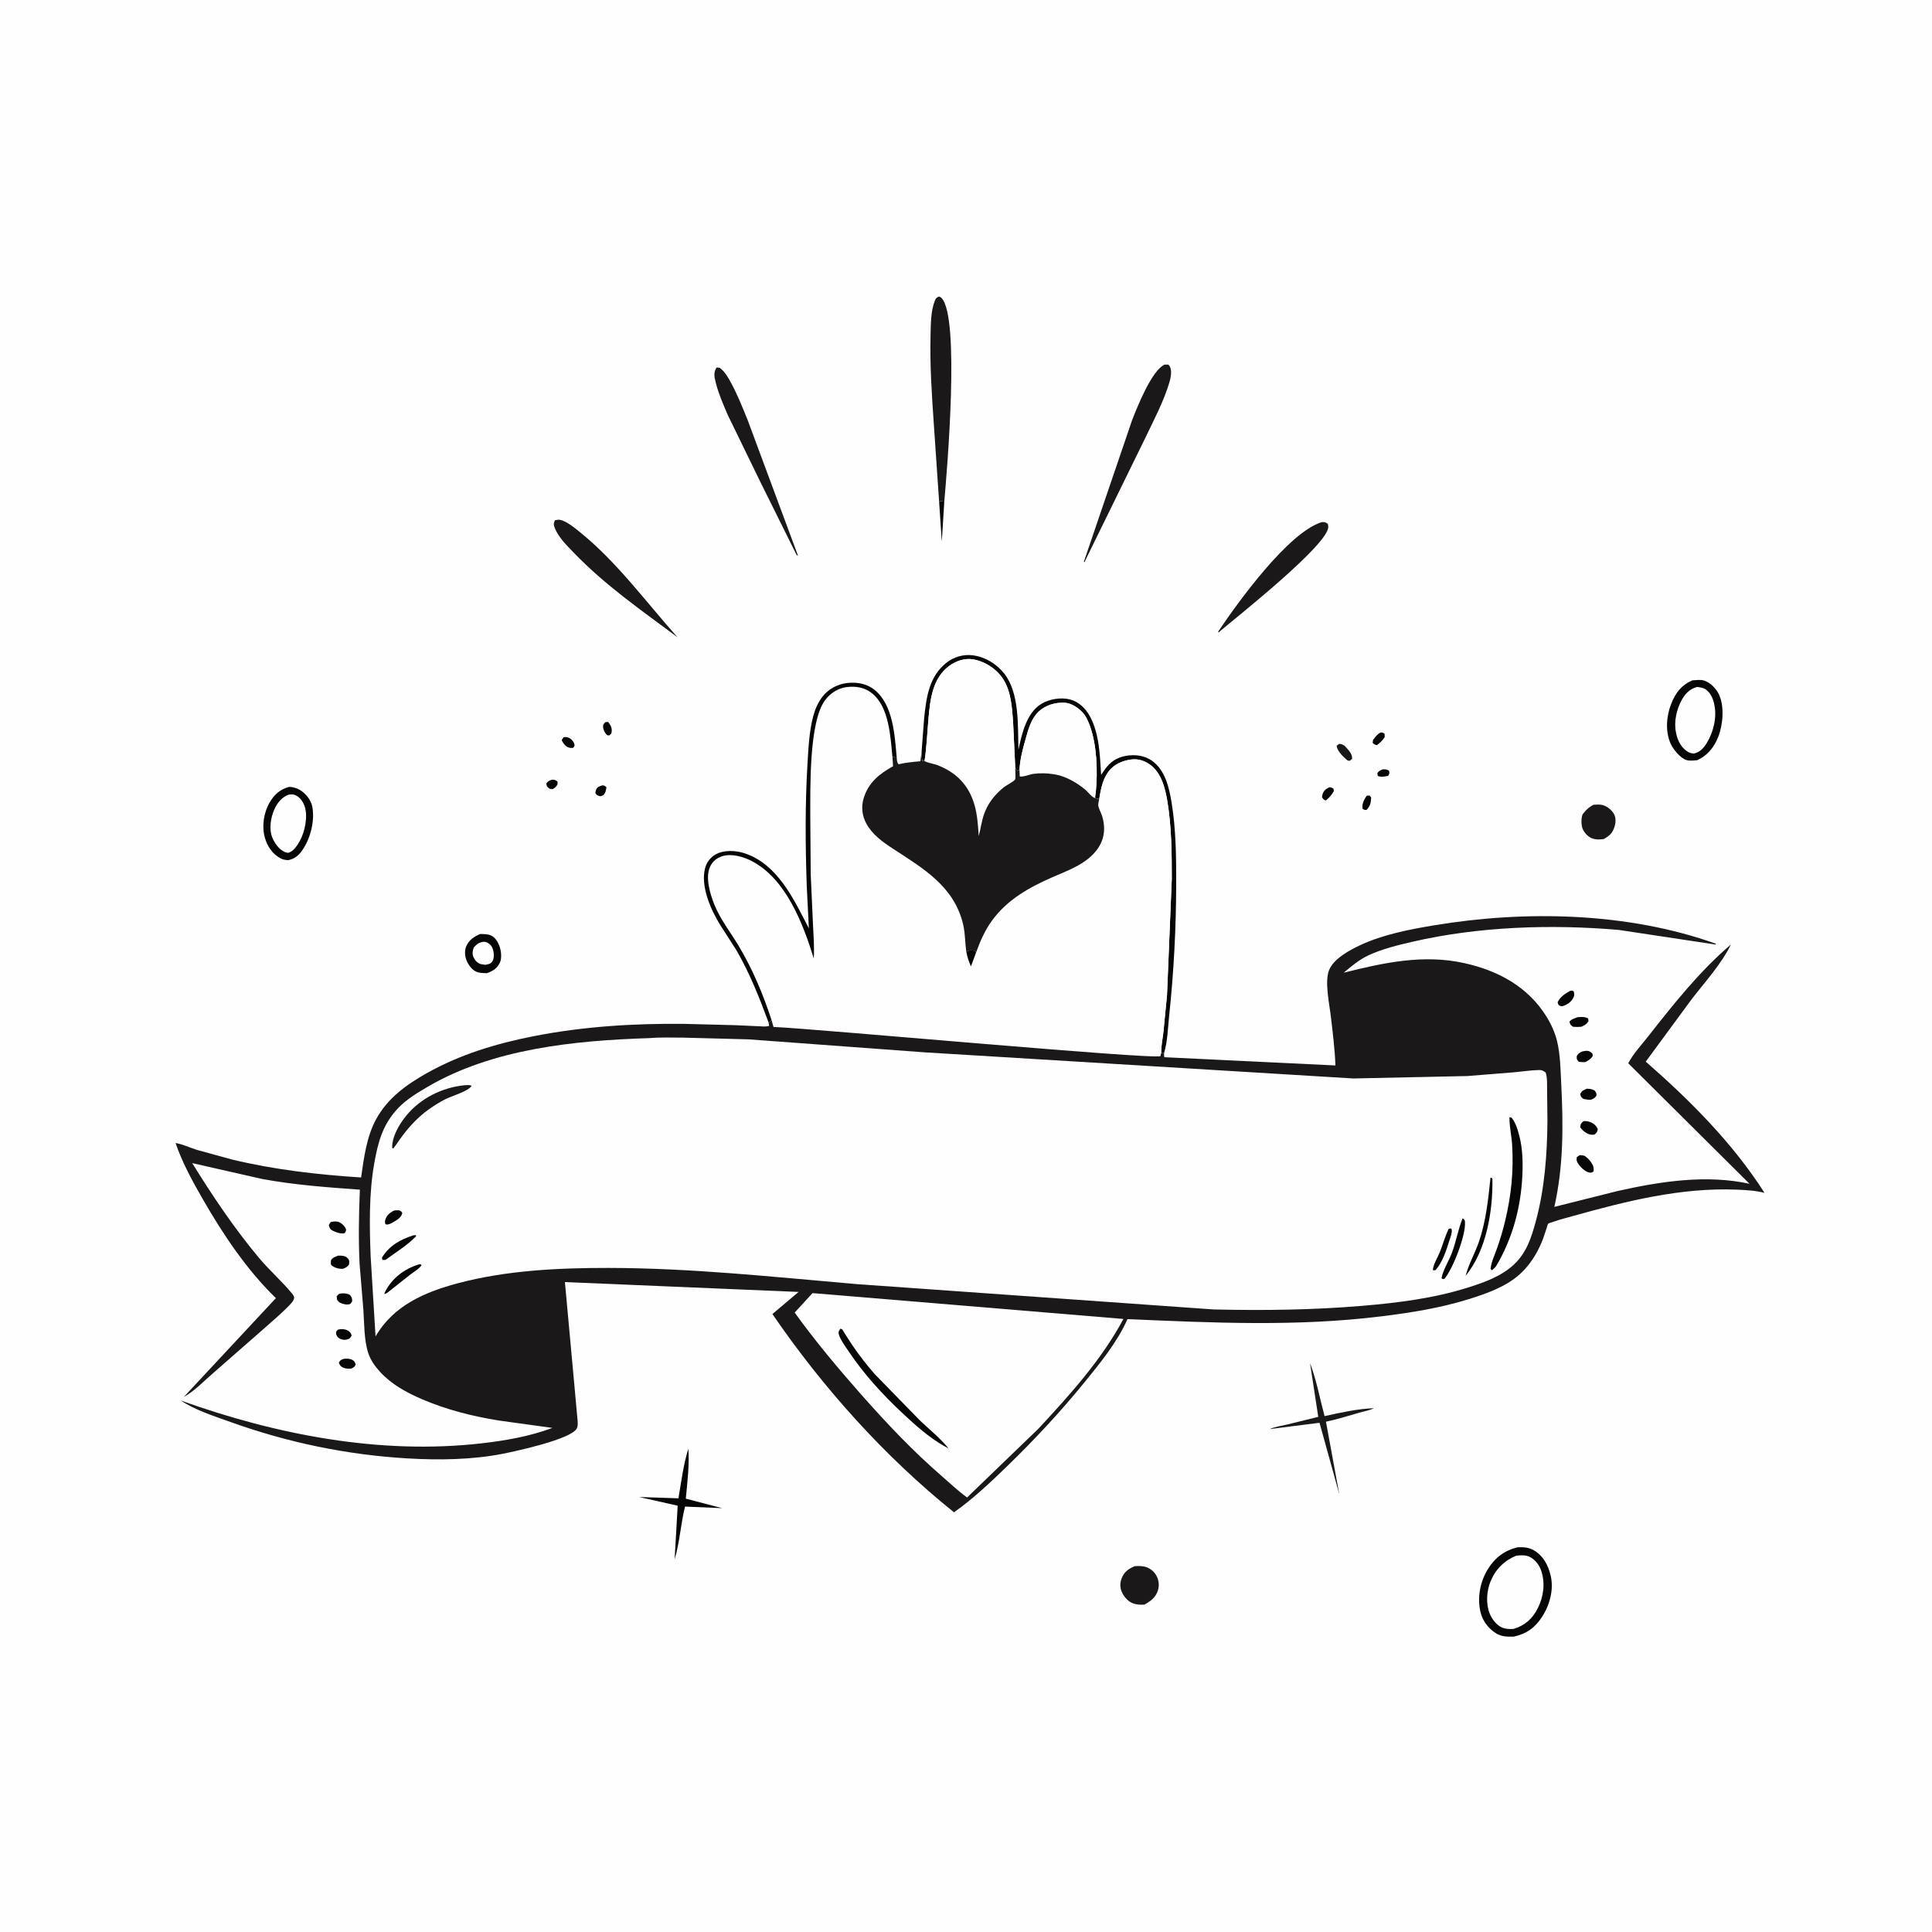 <svg version="1.1" xmlns="http://www.w3.org/2000/svg" style="display: block;" viewBox="0 0 2048 2048" width="1024" height="1024">
<path transform="translate(0,0)" fill="rgb(254,254,254)" d="M -0 -0 L 2048 0 L 2048 2048 L -0 2048 L -0 -0 z"/>
<path transform="translate(0,0)" fill="rgb(7,6,7)" d="M 1466 815.5 C 1468.98 815.578 1469.88 815.44 1472.5 817.03 C 1472.92 819.911 1472.99 819.919 1471.5 822.409 L 1467.5 823.182 C 1464.7 823.461 1463.21 823.543 1460.5 822.542 L 1460.05 819.5 C 1462.17 816.787 1462.88 816.669 1466 815.5 z"/>
<path transform="translate(0,0)" fill="rgb(7,6,7)" d="M 585.119 826.5 C 588.234 826.566 588.474 826.694 591.025 828.5 L 590.982 831.5 C 589.281 834.319 588.464 835.16 585.5 836.592 L 582.5 836.095 C 579.873 833.803 579.586 833.896 579.072 830.5 C 581.123 827.949 582.129 827.44 585.119 826.5 z"/>
<path transform="translate(0,0)" fill="rgb(7,6,7)" d="M 641.771 765.5 L 644.696 765.315 C 646.838 768.167 648.634 770.951 648.478 774.675 C 648.361 777.462 647.971 777.656 646.081 779.5 C 644.577 779.479 644.09 779.827 642.927 778.668 C 640.807 776.555 639.382 773.13 639.25 770.141 C 639.14 767.671 640.241 767.3 641.771 765.5 z"/>
<path transform="translate(0,0)" fill="rgb(7,6,7)" d="M 638.49 832.5 C 641.061 832.693 640.953 833.004 642.876 834.5 C 642.526 836.588 642.249 838.773 641.191 840.638 C 639.718 843.235 639.2 843.214 636.5 844.057 L 636.1 843.995 C 632.95 843.121 632.702 843.236 631.096 840.5 C 631.28 839.347 631.416 838.072 631.919 837 C 633.286 834.092 635.718 833.374 638.49 832.5 z"/>
<path transform="translate(0,0)" fill="rgb(7,6,7)" d="M 1448.79 843.5 L 1451.88 843.279 L 1453.5 845.425 C 1453.15 851.088 1452.61 854.472 1448.62 858.5 C 1446.41 858.795 1446.46 858.479 1444.59 857.5 L 1444.25 856.363 C 1443.61 852.109 1446.36 846.852 1448.79 843.5 z"/>
<path transform="translate(0,0)" fill="rgb(7,6,7)" d="M 597.4 781.5 C 599.542 781.032 601.705 781.37 603.673 782.407 C 606.131 783.702 608.412 786.511 608.951 789.25 C 609.283 790.938 608.394 791.461 607.5 792.771 C 605.749 792.942 603.941 792.901 602.288 792.205 C 599.257 790.929 596.535 787.481 595.409 784.5 L 597.4 781.5 z"/>
<path transform="translate(0,0)" fill="rgb(7,6,7)" d="M 1463.51 776.5 C 1465.84 776.437 1465.89 776.604 1467.79 778 L 1467.82 781.5 C 1465.34 785.048 1463.02 787.377 1459.5 789.893 C 1457.26 789.505 1456.77 788.918 1455.07 787.5 L 1455.44 784.5 C 1457.93 781.048 1459.69 778.502 1463.51 776.5 z"/>
<path transform="translate(0,0)" fill="rgb(7,6,7)" d="M 1409.19 834.5 C 1411.17 834.555 1411.8 835.004 1413.5 835.942 L 1413.93 838.5 C 1411.69 842.743 1409.16 845.358 1405.57 848.5 C 1402.87 847.674 1402.94 847.387 1401.36 845 L 1401.87 842.263 C 1403.11 837.981 1405.5 836.303 1409.19 834.5 z"/>
<path transform="translate(0,0)" fill="rgb(7,6,7)" d="M 995.564 532.742 L 996.427 531.01 C 997.802 531.491 999.56 531.595 1000.98 531.811 L 998.353 574.041 L 995.564 532.742 z"/>
<path transform="translate(0,0)" fill="rgb(7,6,7)" d="M 358.151 1409.5 C 361.436 1408.59 365.433 1408.7 368.5 1410.35 C 371.181 1411.78 372.149 1413.18 372.757 1416 L 370.5 1418.84 C 369.221 1419.47 369.045 1419.63 367.5 1420.01 C 364.696 1420.7 361.683 1420.08 359.337 1418.46 C 357.387 1417.12 356.621 1415.79 356.27 1413.46 C 355.949 1411.34 356.896 1411.06 358.151 1409.5 z"/>
<path transform="translate(0,0)" fill="rgb(7,6,7)" d="M 364.086 1440.5 C 366.942 1440.02 370.26 1440.07 372.957 1441.27 C 375.545 1442.43 376.285 1443.96 377.054 1446.5 C 375.713 1449.18 375.175 1449.25 372.5 1450.72 C 369.559 1451.07 366.235 1450.9 363.5 1449.63 C 361.001 1448.47 360.077 1446.95 359.165 1444.5 C 360.879 1441.74 361.049 1441.71 364.086 1440.5 z"/>
<path transform="translate(0,0)" fill="rgb(7,6,7)" d="M 359.472 1371.5 C 363.408 1370.59 366.813 1370.77 370.5 1372.34 C 372.095 1374.03 372.907 1375.05 373.244 1377.35 C 373.636 1380.01 372.964 1379.99 371.5 1382.07 C 370.447 1382.5 370.256 1382.65 368.984 1382.81 C 366.286 1383.14 361.209 1381.82 359.185 1380.02 C 356.841 1377.93 357.187 1376.98 356.939 1374 L 359.472 1371.5 z"/>
<path transform="translate(0,0)" fill="rgb(7,6,7)" d="M 1677.52 1114.5 L 1680.78 1113.97 C 1683.34 1113.7 1685.09 1114.25 1687.04 1115.92 C 1688.63 1117.28 1688.17 1117.59 1688.25 1119.5 C 1686.28 1122.76 1683.92 1123.96 1680.66 1125.81 C 1678.08 1126.07 1676.08 1125.88 1673.55 1125.5 C 1671.27 1122.84 1671.33 1123 1671.43 1119.5 C 1673.14 1116.54 1674.4 1115.81 1677.52 1114.5 z"/>
<path transform="translate(0,0)" fill="rgb(7,6,7)" d="M 1682.07 1154.08 C 1685.49 1154.2 1687.54 1154.34 1690.5 1156.13 C 1692.13 1158.49 1692.36 1158.66 1692.33 1161.5 C 1690.24 1164.17 1689.67 1164.45 1686.5 1165.73 C 1683.75 1166.04 1681.18 1165.38 1678.5 1164.86 C 1675.88 1162.7 1675.69 1162.79 1675.08 1159.5 C 1677.1 1156.02 1678.52 1155.81 1682.07 1154.08 z"/>
<path transform="translate(0,0)" fill="rgb(27,24,26)" d="M 1419.58 788.5 C 1423.87 788.903 1425.13 790.148 1427.99 793.418 C 1430.97 796.837 1433.52 799.83 1433.29 804.5 L 1430.7 806.5 C 1429.21 806.276 1428.73 806.432 1427.55 805.387 C 1423.53 801.836 1417.3 796.001 1416.95 790.5 L 1419.58 788.5 z"/>
<path transform="translate(0,0)" fill="rgb(7,6,7)" d="M 350.46 1295.5 C 353.133 1294.73 356.602 1294.42 359.259 1295.44 C 362.337 1296.62 365.63 1299.9 366.746 1303 C 367.282 1304.49 366.14 1305.75 365.5 1307.08 C 361.871 1308.49 356.055 1306.25 352.558 1304.5 C 349.673 1303.05 349.358 1301.43 348.587 1298.5 L 350.46 1295.5 z"/>
<path transform="translate(0,0)" fill="rgb(7,6,7)" d="M 1672.36 1078.23 C 1676.7 1078.1 1679.56 1077.48 1683.5 1079.63 L 1683.88 1082.5 C 1681.48 1086.12 1680.25 1086.46 1676.46 1088.34 C 1673.41 1088.7 1670.69 1088.68 1667.63 1088.45 C 1664.61 1086.4 1664.63 1086.52 1663.69 1083 C 1665.78 1080.29 1669.22 1079.52 1672.36 1078.23 z"/>
<path transform="translate(0,0)" fill="rgb(7,6,7)" d="M 1664.16 1050.5 C 1666.41 1050.01 1666.02 1049.7 1668.23 1050.9 C 1668.83 1053.52 1669.15 1054.99 1667.91 1057.5 C 1665.6 1062.14 1661.31 1065.07 1656.5 1066.53 C 1654.44 1066.6 1655.14 1066.81 1653.38 1066.05 C 1651.57 1065.27 1651.77 1064.25 1651.13 1062.5 C 1653.99 1056.62 1658.58 1053.61 1664.16 1050.5 z"/>
<path transform="translate(0,0)" fill="rgb(7,6,7)" d="M 1678.49 1188.5 C 1681.12 1188.23 1683.21 1188.51 1685.67 1189.44 C 1689.66 1190.95 1691.99 1193.2 1693.76 1197 C 1693.07 1199.97 1692.76 1200.31 1690.6 1202.5 C 1689.37 1202.83 1688.28 1203.01 1687 1202.86 C 1681.97 1202.24 1678.01 1198.9 1675.07 1195 C 1675.54 1191 1675.73 1191.1 1678.49 1188.5 z"/>
<path transform="translate(0,0)" fill="rgb(7,6,7)" d="M 1674.65 1224.5 C 1676.21 1224.47 1677.94 1224.89 1679.5 1225.11 C 1682.65 1227.18 1684.88 1229.38 1686.96 1232.55 C 1688.99 1235.62 1689.86 1238.3 1689.12 1241.96 L 1686.5 1243.15 L 1686.05 1243.07 L 1684.6 1242.89 C 1680.32 1242.13 1675.16 1237.06 1672.89 1233.5 C 1671.17 1230.8 1670.93 1229.65 1671.5 1226.54 L 1674.65 1224.5 z"/>
<path transform="translate(0,0)" fill="rgb(7,6,7)" d="M 358.301 1331.05 C 361.946 1330.96 366.354 1330.96 368.855 1334.12 C 370.688 1336.44 370.259 1337.78 369.965 1340.5 C 367.888 1343.19 366.682 1343.79 363.5 1344.98 C 359.617 1345.32 354.257 1343.86 351.352 1341.19 C 350.269 1340.2 350.816 1337.44 350.845 1336 C 352.997 1332.78 354.793 1332.54 358.301 1331.05 z"/>
<path transform="translate(0,0)" fill="rgb(7,6,7)" d="M 729.663 1535.64 C 730.952 1552.76 728.576 1571.58 726.976 1588.63 L 765.423 1598.7 L 726.177 1597.04 C 721.533 1615.36 720.595 1634.83 715.14 1652.99 L 718.372 1596.12 L 677.591 1586.89 L 719.174 1588.29 C 722.167 1570.79 724.419 1552.61 729.663 1535.64 z"/>
<path transform="translate(0,0)" fill="rgb(27,24,26)" d="M 1388.69 1445.02 C 1395.49 1462.72 1399.14 1482.82 1404.11 1501.14 C 1420.54 1497.55 1439.56 1493.23 1456.4 1492.8 C 1451.79 1495.11 1445.69 1496.09 1440.69 1497.56 C 1428.99 1500.99 1417.53 1504.57 1405.57 1507.05 L 1419.63 1583.62 L 1398.73 1508.21 L 1346 1514.9 C 1351.39 1512.41 1358.56 1511.41 1364.37 1510.05 L 1397.41 1501.94 L 1388.69 1445.02 z"/>
<path transform="translate(0,0)" fill="rgb(27,24,26)" d="M 1689.11 853.07 C 1691.89 852.955 1695.07 852.672 1697.82 853.154 C 1702.63 853.996 1707.91 858.068 1710.46 862.153 C 1712.96 866.169 1712.93 871.18 1711.69 875.605 C 1709.66 882.783 1706.4 885.94 1699.94 889.446 C 1695.4 890.005 1691.23 890.235 1686.93 888.375 C 1682.9 886.634 1679.22 882.394 1677.57 878.384 C 1676.11 874.839 1675.89 866.236 1677.87 862.916 L 1679.03 861.5 C 1682.13 857.557 1684.71 855.555 1689.11 853.07 z"/>
<path transform="translate(0,0)" fill="rgb(7,6,7)" d="M 509.128 990.072 C 512.84 990.175 516.815 990.073 520.294 991.562 C 524.752 993.469 527.646 998.184 529.328 1002.52 C 531.203 1007.36 532.212 1015.71 529.875 1020.5 C 526.826 1026.75 522.356 1029.38 515.994 1031.65 C 512.839 1031.47 509.093 1031.51 506.083 1030.51 C 500.864 1028.78 497.001 1023.61 494.873 1018.8 C 492.682 1013.84 492.132 1007.79 494.399 1002.77 C 497.359 996.222 502.747 992.667 509.128 990.072 z"/>
<path transform="translate(0,0)" fill="rgb(254,254,254)" d="M 511.304 998.5 C 512.883 998.313 514.086 998.184 515.603 998.789 C 518.775 1000.06 521.121 1002.44 522.295 1005.72 C 523.598 1009.37 524.225 1015.6 521.941 1019 C 519.88 1022.07 517.827 1021.94 514.5 1022.74 L 510 1022.06 C 506.285 1021.05 503.898 1018.59 502.201 1015.23 C 500.392 1011.66 500.856 1008.09 502.156 1004.5 C 505.095 1001.13 506.894 999.511 511.304 998.5 z"/>
<path transform="translate(0,0)" fill="rgb(27,24,26)" d="M 1202.83 1660.23 C 1206.31 1660 1209.65 1659.95 1213.08 1660.66 C 1218.08 1661.7 1222.84 1665.2 1225.45 1669.58 C 1228.4 1674.52 1229.15 1680.36 1227.44 1685.88 C 1225.11 1693.42 1219.61 1697.39 1213.03 1700.99 C 1208.85 1701.11 1205.26 1701.1 1201.28 1699.71 C 1195.88 1697.82 1191.7 1692.92 1189.3 1687.85 C 1187.08 1683.17 1187.15 1677.78 1189.02 1673 C 1191.66 1666.21 1196.33 1662.97 1202.83 1660.23 z"/>
<path transform="translate(0,0)" fill="rgb(27,24,26)" d="M 1400.99 553.5 C 1404.51 553.374 1404.66 553.268 1407.5 555.297 C 1407.86 556.72 1407.97 556.847 1408 558.5 C 1408.3 577.086 1312.49 652.87 1294.21 668.27 L 1291.75 670.5 L 1291.32 669.5 C 1312.58 637.93 1365.57 564.552 1400.99 553.5 z"/>
<path transform="translate(0,0)" fill="rgb(27,24,26)" d="M 759.757 389.5 L 763 389.923 C 768.597 394.123 772.068 400.502 775.349 406.578 C 782.046 418.981 787.156 432.178 792.517 445.193 L 845.892 588.938 L 844.544 588.5 L 806.007 510.876 L 771.648 440.268 C 766.966 429.459 762.058 418.315 759.077 406.9 L 758.634 405.131 L 757.477 400.069 C 756.915 396.252 757.474 392.615 759.757 389.5 z"/>
<path transform="translate(0,0)" fill="rgb(27,24,26)" d="M 588.224 551.5 L 588.599 551.428 C 590.18 551.094 591.881 550.756 593.5 551.026 C 600.18 552.143 609.114 559.549 614.304 563.721 C 653.838 595.498 684.618 637.945 718.247 675.573 C 679.992 647 641.859 620.753 608.539 586.191 C 601.219 578.598 591.946 569.675 588.087 559.688 C 586.78 556.304 586.751 554.812 588.224 551.5 z"/>
<path transform="translate(0,0)" fill="rgb(27,24,26)" d="M 1234.57 386.5 L 1238.45 386.5 C 1239.71 387.703 1240.24 388.475 1240.77 390.188 C 1242.14 394.644 1241.01 400.526 1239.74 404.868 C 1233.69 425.533 1222.89 445.557 1213.67 465.005 L 1150.87 593.213 L 1149.66 595.883 L 1148.92 595.5 L 1200.07 445.37 C 1205.27 432.08 1220.85 392.489 1234.57 386.5 z"/>
<path transform="translate(0,0)" fill="rgb(7,6,7)" d="M 306.595 834.117 C 310.452 834.174 314.81 835.478 318.101 837.496 C 324.042 841.139 329.54 847.812 330.954 854.695 C 333.956 869.306 329.332 888.004 321.089 900.369 C 316.939 906.593 312.811 910.226 305.5 911.834 C 302.887 911.649 300.113 911.266 297.758 910.068 C 289.092 905.658 283.354 897.237 280.784 888.039 C 277.364 875.799 279.526 861.287 286.002 850.358 C 290.995 841.933 297.112 836.617 306.595 834.117 z"/>
<path transform="translate(0,0)" fill="rgb(254,254,254)" d="M 305.594 842.5 C 308.477 842.01 310.53 841.722 313.268 842.959 C 318.044 845.118 321.253 849.879 322.915 854.697 C 326.6 865.382 323.199 881.64 317.846 891.375 C 315.171 896.24 311.087 902.516 305.5 904.091 C 304.293 903.878 303.142 903.688 302 903.224 C 295.846 900.728 290.868 893.458 288.513 887.515 C 285.039 878.749 286.978 866.855 290.623 858.446 C 293.637 851.493 298.38 845.31 305.594 842.5 z"/>
<path transform="translate(0,0)" fill="rgb(27,24,26)" d="M 995.564 532.742 L 989.918 450 C 987.768 418.778 985.638 387.31 986.405 355.998 C 986.696 344.105 986.539 329.691 991.063 318.5 C 992.095 315.947 993.012 315.244 995.5 314.309 C 996.46 314.791 997.319 315.141 998.1 315.949 C 1017.77 336.315 1003.92 498.279 1000.98 531.811 C 999.56 531.595 997.802 531.491 996.427 531.01 L 995.564 532.742 z"/>
<path transform="translate(0,0)" fill="rgb(7,6,7)" d="M 976.917 796.917 L 979.651 761.092 C 982.01 739.17 984.733 717.172 1003.35 702.482 C 1011.19 696.292 1021.27 693.377 1031.17 694.648 C 1044.2 696.32 1056.32 703.617 1064.46 713.913 C 1080.89 734.699 1078.84 769.38 1079.59 794.668 C 1083.22 777.879 1088.08 755.84 1103.76 746.193 C 1112.29 740.944 1124.79 738.93 1134.49 741.506 C 1143.76 743.969 1151.07 751.285 1155.5 759.577 C 1165.41 778.136 1165.97 800.86 1167.22 821.381 L 1170.96 815.999 C 1176.48 807.888 1183.7 802.985 1193.43 801.259 C 1202.86 799.584 1213.03 800.691 1221.01 806.323 C 1235.25 816.381 1239.37 835.016 1242.01 851.219 C 1246.59 879.317 1246.87 908.465 1246.81 936.883 C 1246.72 983.763 1244.26 1030.77 1239.3 1077.38 C 1237.99 1089.67 1237.63 1104.51 1233.97 1116.14 C 1233.07 1116.34 1231.88 1116.17 1230.95 1116.14 C 1230.77 1108.77 1232.45 1101.12 1233.3 1093.76 L 1237.07 1055.08 L 1242.14 931.658 C 1242.15 904.495 1241.93 876.653 1237.52 849.795 C 1235.17 835.519 1231.11 818.849 1218.53 810.19 C 1211.52 805.363 1204.39 803.856 1196.03 805.603 C 1186.61 807.574 1178.84 811.807 1173.57 820.085 C 1168.23 828.491 1166.84 837.754 1165.13 847.357 L 1160.87 845.873 C 1160.83 843.835 1161.39 841.488 1161.6 839.429 C 1163.75 817.885 1162.75 789.3 1155.16 769 C 1153.35 764.183 1151.29 759.372 1147.81 755.5 C 1143.31 750.494 1135.8 745.408 1128.93 744.966 C 1118.98 744.324 1108.41 747.378 1101.03 754.31 C 1092.97 761.895 1090.05 773.296 1087.13 783.617 C 1084.04 794.508 1081.33 804.624 1080.71 815.966 L 1078.5 816.993 L 1076.24 814.478 L 1073.91 765.263 C 1072.77 750.406 1071.9 733.733 1063.91 720.724 C 1057.09 709.621 1044.92 701.51 1032.16 699.073 C 1022.92 697.31 1013.41 700.547 1006 706.042 C 988.394 719.096 985.974 741.945 984.201 762.06 C 982.927 776.515 982.312 791.415 980.21 805.76 L 980.056 806.761 L 977.827 806.722 C 976.904 803.658 977.049 800.115 976.917 796.917 z"/>
<path transform="translate(0,0)" fill="rgb(7,6,7)" d="M 1794.1 721.158 C 1797.73 720.949 1802.9 720.266 1806.39 721.405 C 1813.01 723.568 1819.03 729.681 1822.01 735.839 C 1828.22 748.659 1826.44 768.18 1821.37 781.176 C 1817.11 792.098 1809.85 801.068 1799.02 805.867 C 1795.7 806.192 1791.06 806.663 1787.85 805.714 C 1781.28 803.773 1773.79 794.485 1771.04 788.5 C 1765.11 775.547 1766.4 759.068 1771.55 746.057 C 1776.24 734.226 1782.18 726.367 1794.1 721.158 z"/>
<path transform="translate(0,0)" fill="rgb(254,254,254)" d="M 1798.97 728.171 C 1802.04 728.58 1805.42 728.998 1808.06 730.781 C 1812.93 734.065 1815.7 740.029 1816.94 745.589 L 1817.24 747 C 1820.2 760.399 1816.23 776.477 1809.01 788 C 1805.55 793.528 1801.93 797.269 1795.5 798.842 C 1793.31 798.56 1791.38 798.238 1789.45 797.093 C 1782.49 792.976 1778.64 785.746 1776.96 778.075 L 1776.63 776.5 C 1774.15 764.893 1777.31 751.608 1783.03 741.417 C 1786.85 734.623 1791.48 730.331 1798.97 728.171 z"/>
<path transform="translate(0,0)" fill="rgb(254,254,254)" d="M 1080.71 815.966 C 1081.33 804.624 1084.04 794.508 1087.13 783.617 C 1090.05 773.296 1092.97 761.895 1101.03 754.31 C 1108.41 747.378 1118.98 744.324 1128.93 744.966 C 1135.8 745.408 1143.31 750.494 1147.81 755.5 C 1151.29 759.372 1153.35 764.183 1155.16 769 C 1162.75 789.3 1163.75 817.885 1161.6 839.429 C 1161.39 841.488 1160.83 843.835 1160.87 845.873 C 1158 845.806 1153 839.204 1150.5 837.114 C 1141.85 829.887 1129.89 822.88 1118.67 820.977 L 1117 820.712 C 1110.03 819.556 1102.39 819.388 1095.38 820.336 C 1091.69 820.834 1084.13 824.007 1080.96 823 L 1080.71 815.966 z"/>
<path transform="translate(0,0)" fill="rgb(7,6,7)" d="M 1608.92 1640.13 C 1615.31 1640 1620.72 1640.22 1626.4 1643.65 C 1636.2 1649.57 1641.24 1659.45 1643.79 1670.27 C 1647.27 1685.01 1642.75 1701.45 1634.66 1713.92 C 1627.12 1725.53 1618.13 1731.98 1604.52 1734.92 C 1597.57 1735.02 1591.68 1735.06 1585.54 1731.18 C 1577.8 1726.3 1571.66 1718.22 1569.5 1709.35 C 1565.71 1693.76 1568.89 1676.83 1577.26 1663.28 C 1584.81 1651.06 1594.99 1643.46 1608.92 1640.13 z"/>
<path transform="translate(0,0)" fill="rgb(254,254,254)" d="M 1607.21 1649.09 C 1611.64 1648.55 1617.04 1648.26 1621.17 1650.17 C 1627.22 1652.97 1631.77 1658.98 1633.81 1665.21 C 1638.15 1678.44 1636.28 1692.51 1630.09 1704.83 C 1624.5 1715.97 1616.55 1722.96 1604.64 1726.68 C 1600.49 1727.05 1596.04 1726.94 1592.16 1725.21 C 1586.16 1722.54 1581.54 1716.34 1579.13 1710.42 C 1574.96 1700.18 1575.84 1686.65 1579.99 1676.48 C 1585.27 1663.56 1594.46 1654.39 1607.21 1649.09 z"/>
<path transform="translate(0,0)" fill="rgb(254,254,254)" d="M 980.056 806.761 L 980.21 805.76 C 982.312 791.415 982.927 776.515 984.201 762.06 C 985.974 741.945 988.394 719.096 1006 706.042 C 1013.41 700.547 1022.92 697.31 1032.16 699.073 C 1044.92 701.51 1057.09 709.621 1063.91 720.724 C 1071.9 733.733 1072.77 750.406 1073.91 765.263 L 1076.24 814.478 C 1076.22 816.205 1076.73 825.369 1076.13 826.238 C 1074.45 828.65 1066.7 832.392 1063.9 834.684 C 1054.29 842.539 1046.8 851.976 1042.84 863.862 C 1040.4 871.189 1039.55 878.784 1037.49 886.167 C 1036.73 874.967 1036.07 863.854 1032.93 853 C 1026.96 832.322 1013.64 818.729 993.779 811.109 C 989.304 809.392 984.245 809.047 980.056 806.761 z"/>
<path transform="translate(0,0)" fill="rgb(254,254,254)" d="M 814.77 1084.01 C 805.005 1057.47 794.848 1031.97 780.704 1007.39 L 763.325 980.307 C 753.36 964.168 742.407 939.393 747.434 920.232 C 749.053 914.059 752.982 908.896 758.569 905.742 C 767.35 900.785 779.995 901.423 789.344 904.525 C 824.669 916.246 841.697 953.762 857.43 984.141 L 855.163 938.514 C 853.708 896.016 853.388 852.49 855.953 810.051 C 856.975 793.145 857.729 775.434 862.101 759 C 864.004 751.845 867.111 744.808 871.563 738.868 C 877.891 730.425 887.895 725.121 898.347 723.984 C 908.594 722.869 918.915 724.729 927.108 731.311 C 946.862 747.18 948.477 779.846 950.533 802.946 C 950.855 805.9 950.58 807.824 952.5 810.148 C 960.169 808.337 967.82 807.65 975.656 806.95 L 976.917 796.917 C 977.049 800.115 976.904 803.658 977.827 806.722 L 980.056 806.761 C 984.245 809.047 989.304 809.392 993.779 811.109 C 1013.64 818.729 1026.96 832.322 1032.93 853 C 1036.07 863.854 1036.73 874.967 1037.49 886.167 C 1039.55 878.784 1040.4 871.189 1042.84 863.862 C 1046.8 851.976 1054.29 842.539 1063.9 834.684 C 1066.7 832.392 1074.45 828.65 1076.13 826.238 C 1076.73 825.369 1076.22 816.205 1076.24 814.478 L 1078.5 816.993 L 1080.71 815.966 L 1080.96 823 C 1084.13 824.007 1091.69 820.834 1095.38 820.336 C 1102.39 819.388 1110.03 819.556 1117 820.712 L 1118.67 820.977 C 1129.89 822.88 1141.85 829.887 1150.5 837.114 C 1153 839.204 1158 845.806 1160.87 845.873 L 1165.13 847.357 C 1166.84 837.754 1168.23 828.491 1173.57 820.085 C 1178.84 811.807 1186.61 807.574 1196.03 805.603 C 1204.39 803.856 1211.52 805.363 1218.53 810.19 C 1231.11 818.849 1235.17 835.519 1237.52 849.795 C 1241.93 876.653 1242.15 904.495 1242.14 931.658 L 1237.07 1055.08 L 1233.3 1093.76 C 1232.45 1101.12 1230.77 1108.77 1230.95 1116.14 L 1230.08 1119.5 C 1223.13 1123.47 864.865 1090.51 819.933 1088.59 L 817.823 1081.16 C 816.805 1082.3 816.037 1083.13 814.77 1084.01 z"/>
<path transform="translate(0,0)" fill="rgb(7,6,7)" d="M 1024.29 1008.86 C 1027.2 1006.97 1030.18 1007.59 1033.46 1007.81 L 1034.69 1009.73 L 1029.23 1024.45 C 1026.97 1019.21 1025.39 1014.47 1024.29 1008.86 z"/>
<path transform="translate(0,0)" fill="rgb(7,6,7)" d="M 814.77 1084.01 C 805.005 1057.47 794.848 1031.97 780.704 1007.39 L 763.325 980.307 C 753.36 964.168 742.407 939.393 747.434 920.232 C 749.053 914.059 752.982 908.896 758.569 905.742 C 767.35 900.785 779.995 901.423 789.344 904.525 C 824.669 916.246 841.697 953.762 857.43 984.141 L 855.163 938.514 C 853.708 896.016 853.388 852.49 855.953 810.051 C 856.975 793.145 857.729 775.434 862.101 759 C 864.004 751.845 867.111 744.808 871.563 738.868 C 877.891 730.425 887.895 725.121 898.347 723.984 C 908.594 722.869 918.915 724.729 927.108 731.311 C 946.862 747.18 948.477 779.846 950.533 802.946 L 945.998 802.27 C 943.953 781.164 942.514 749.868 924.793 735.246 C 916.902 728.735 907.466 727.108 897.5 728.346 C 888.418 729.474 880.286 734.74 874.81 741.946 C 857.327 764.951 859.016 836.397 858.93 865.832 L 859.388 926.818 L 861.789 979.795 C 862.364 991.874 863.317 1003.95 862.649 1016.04 C 851.265 979.109 833.287 931.87 797.095 912.851 C 788.296 908.227 775.541 904.479 765.606 907.613 C 759.869 909.422 755.322 913.091 752.78 918.588 C 747.407 930.209 752.713 947.562 757.192 958.758 C 763.627 974.841 774.479 988.296 783.256 1003.06 C 797.945 1027.76 808.896 1053.87 817.823 1081.16 C 816.805 1082.3 816.037 1083.13 814.77 1084.01 z"/>
<path transform="translate(0,0)" fill="rgb(27,24,26)" d="M 976.917 796.917 C 977.049 800.115 976.904 803.658 977.827 806.722 L 980.056 806.761 C 984.245 809.047 989.304 809.392 993.779 811.109 C 1013.64 818.729 1026.96 832.322 1032.93 853 C 1036.07 863.854 1036.73 874.967 1037.49 886.167 C 1039.55 878.784 1040.4 871.189 1042.84 863.862 C 1046.8 851.976 1054.29 842.539 1063.9 834.684 C 1066.7 832.392 1074.45 828.65 1076.13 826.238 C 1076.73 825.369 1076.22 816.205 1076.24 814.478 L 1078.5 816.993 L 1080.71 815.966 L 1080.96 823 C 1084.13 824.007 1091.69 820.834 1095.38 820.336 C 1102.39 819.388 1110.03 819.556 1117 820.712 L 1118.67 820.977 C 1129.89 822.88 1141.85 829.887 1150.5 837.114 C 1153 839.204 1158 845.806 1160.87 845.873 L 1165.13 847.357 C 1164.85 849.174 1164.08 851.721 1164.17 853.5 C 1164.33 856.546 1167.4 861.99 1168.36 865.195 C 1174.24 884.881 1167.15 900.352 1151.02 912.19 C 1140.3 920.057 1127.11 924.819 1115 930.144 C 1090.59 940.879 1067.62 953.802 1051.59 975.814 C 1044.12 986.087 1038.92 997.818 1034.69 1009.73 L 1033.46 1007.81 C 1030.18 1007.59 1027.2 1006.97 1024.29 1008.86 C 1022.99 999.553 1023.18 989.587 1021.09 980.5 C 1011.68 939.508 978.745 920.705 946.055 899.307 C 935.258 892.239 924.878 884.774 918.5 873.262 C 913.877 864.917 912.73 855.484 915.467 846.333 C 920.514 829.459 932.122 820.46 946.694 812.2 L 945.998 802.27 L 950.533 802.946 C 950.855 805.9 950.58 807.824 952.5 810.148 C 960.169 808.337 967.82 807.65 975.656 806.95 L 976.917 796.917 z"/>
<path transform="translate(0,0)" fill="rgb(27,24,26)" d="M 1233.97 1116.14 C 1233.87 1117.75 1233.92 1119.09 1234.2 1120.68 L 1415.6 1129.42 C 1414.99 1112.26 1412.82 1095.13 1410.84 1078.08 C 1409.31 1064.92 1404.02 1040.89 1408.77 1028.63 C 1413.52 1016.37 1430.4 1007.29 1441.69 1002.01 C 1466.06 990.599 1493.88 985.25 1520.26 980.868 C 1617.31 964.751 1725.56 967.018 1818.89 1000.38 L 1818.5 1001.23 L 1715.97 985.751 C 1644.33 979.601 1567.67 982.062 1497.38 998.271 C 1481.94 1001.83 1465.04 1005.95 1450.64 1012.67 C 1440.86 1017.23 1432.59 1024.21 1424.39 1031.11 C 1466.47 1020.56 1508.79 1011.29 1552.12 1020.92 C 1587.85 1028.85 1619.06 1045.53 1638.98 1077.05 C 1644.05 1085.07 1648.19 1094.1 1650.47 1103.33 C 1654 1117.59 1654.22 1133.9 1654.96 1148.55 C 1657.2 1193.2 1657.48 1235.39 1647.69 1279.34 L 1714.92 1262.48 C 1760.33 1252.36 1808.5 1244.82 1854.56 1254.86 L 1725.99 1127.1 C 1731.25 1117.06 1739.91 1107.82 1746.93 1098.87 C 1773.73 1064.73 1801.66 1029.47 1834.81 1001.23 C 1824.97 1021.68 1807.11 1041.2 1793.25 1059.19 L 1744.56 1125.38 C 1791.5 1166.4 1836.76 1211.69 1870.47 1264.49 C 1861.38 1262.1 1851.05 1261.49 1841.63 1261.09 C 1782.2 1258.6 1724.22 1273.15 1667.46 1289.02 C 1660.7 1290.91 1653.82 1292.61 1647.21 1294.96 C 1645.84 1295.44 1641.99 1296.43 1640.99 1297.29 C 1640.72 1297.52 1639.8 1300.89 1639.66 1301.3 C 1637.86 1306.79 1636.22 1312.13 1633.96 1317.46 C 1628.7 1329.86 1621.18 1341.54 1611.16 1350.63 C 1596.15 1364.24 1575.1 1371.53 1556.08 1377.41 C 1526.26 1386.63 1495.63 1391.5 1464.72 1395.33 C 1374.61 1406.49 1285.48 1402.24 1195.17 1398.31 C 1184.66 1422.26 1166.25 1444.88 1149.79 1465.09 C 1124.23 1496.49 1096.67 1526.08 1067.61 1554.25 C 1049.98 1571.34 1031.33 1588.96 1011.28 1603.11 C 937.655 1544.03 872.06 1470.76 818.791 1392.94 L 846.542 1369.51 L 598.828 1359.04 L 609.127 1471.25 L 611.932 1502.29 C 612.227 1505.99 613.203 1511.24 611.234 1514.55 C 604.563 1525.74 547.885 1538.09 533.638 1540.93 C 500.743 1547.47 465.228 1547.93 431.855 1545.96 C 367.572 1542.17 305.023 1529.17 244.425 1507.41 C 227.05 1501.17 207.025 1494.88 191.661 1484.61 C 292.922 1520.86 402.7 1542.27 510.311 1530.02 C 535.585 1527.15 561.724 1522.57 585.612 1513.65 L 529.059 1505.85 C 500.779 1501.32 473.361 1494.41 447 1483.08 C 430.89 1476.15 414.998 1467.44 403 1454.36 C 397.517 1448.38 392.783 1441.8 390.261 1434 C 385.77 1420.11 386.241 1402.64 385.158 1387.99 L 381.178 1339.82 C 379.896 1313.39 380.389 1287.51 381.47 1261.09 C 346.942 1258.61 311.874 1256.1 277.804 1249.74 L 203.739 1232.93 C 225.332 1267.78 248.269 1302.02 274.598 1333.49 C 285.584 1346.62 298.788 1358.04 309.5 1371.13 C 310.607 1372.48 312.174 1374.41 311.748 1376.22 C 311.147 1378.78 309.592 1380.63 307.831 1382.5 C 298.891 1392.01 288.421 1400.63 278.694 1409.33 L 225.734 1455.75 C 216.252 1463.83 205.761 1475.01 194.902 1480.77 L 292.483 1376.06 C 261.466 1346.11 236.254 1308.18 214.855 1270.96 C 203.968 1252.03 193.152 1232.35 186.104 1211.63 C 193.466 1212.86 201.329 1216.57 208.507 1218.85 L 245.93 1229.13 C 291.109 1240.01 336.507 1245.15 382.78 1248.17 C 385.824 1227.24 388.488 1205.01 398.807 1186.22 C 411.047 1163.92 430.922 1149.67 452.625 1137.48 C 487.757 1117.75 526.191 1106.18 565.566 1098.43 C 618.203 1088.07 672.31 1084.73 725.916 1085.35 L 779.372 1086.74 L 803.671 1087.83 C 807.481 1087.98 811.637 1088.59 815.327 1087.5 L 814.77 1084.01 C 816.037 1083.13 816.805 1082.3 817.823 1081.16 L 819.933 1088.59 C 864.865 1090.51 1223.13 1123.47 1230.08 1119.5 L 1230.95 1116.14 C 1231.88 1116.17 1233.07 1116.34 1233.97 1116.14 z"/>
<path transform="translate(0,0)" fill="rgb(254,254,254)" d="M 861.305 1370.75 L 1190.85 1398.14 C 1168.03 1441.16 1133.7 1479 1100.74 1514.52 L 1025.16 1587.38 C 1016.11 1580.91 1007.81 1572.96 999.385 1565.68 C 967.919 1538.48 940.107 1509.07 912.621 1477.94 C 888.014 1450.07 864.132 1421.56 842.398 1391.38 L 861.305 1370.75 z"/>
<path transform="translate(0,0)" fill="rgb(7,6,7)" d="M 890.811 1408.5 C 891.448 1408.73 892.157 1408.82 892.722 1409.2 C 893.265 1409.56 894.77 1412.49 895.145 1413.09 L 903.004 1425.23 C 910.545 1436.32 918.839 1447.11 927.745 1457.14 L 975.3 1505.89 C 985.289 1515.42 996.933 1524.65 1005.49 1535.43 L 1000.2 1532.5 C 984.689 1523.51 970.946 1511.37 957.874 1499.18 C 935.924 1478.72 915.41 1456.41 898.815 1431.33 C 895.678 1426.59 890.116 1419.24 889.015 1413.65 C 888.55 1411.29 889.61 1410.41 890.811 1408.5 z"/>
<path transform="translate(0,0)" fill="rgb(254,254,254)" d="M 687.827 1100.45 C 699.864 1099.46 712.376 1099.9 724.483 1099.94 L 793.719 1101.77 L 979.937 1115.51 L 1434.48 1143.22 L 1555.47 1140.64 L 1604.79 1136.69 C 1613.56 1135.9 1622.73 1134.48 1631.5 1134.27 C 1634.54 1134.2 1636.21 1135.16 1638.5 1136.99 C 1640.42 1142.88 1639.87 1149.91 1639.99 1156.09 L 1640.35 1188.19 C 1640.06 1223.62 1637.41 1259.7 1628.19 1294 C 1623.54 1311.28 1618.47 1327.51 1605.15 1340.16 C 1591.66 1352.97 1573.1 1359.52 1555.71 1364.97 C 1519.59 1376.3 1482.09 1381.02 1444.48 1384.2 C 1391.9 1388.65 1339.48 1389.29 1286.76 1388.09 L 908.381 1361.23 C 820.411 1353.69 733.256 1344.15 644.781 1344.05 C 592.158 1343.99 536.798 1346.63 485.719 1360.2 C 450.474 1369.57 417.216 1383.72 398.092 1416.69 L 392.877 1331.33 C 391.67 1298.98 391.05 1265.42 396.684 1233.45 C 400.714 1210.58 405.708 1191.76 422.175 1174.5 C 430.894 1165.36 442.331 1158.5 453.137 1152.16 C 522.342 1111.58 609.098 1103.04 687.827 1100.45 z"/>
<path transform="translate(0,0)" fill="rgb(7,6,7)" d="M 417.049 1283.5 C 418.484 1283.1 419.703 1282.84 421.205 1282.93 C 424.303 1283.13 424.353 1283.11 426.411 1285.5 L 426.182 1286.77 C 424.75 1291.59 418.829 1294.32 414.779 1296.71 C 412.161 1297.72 411.226 1298.6 408.5 1297.71 C 408.096 1295.76 407.806 1295.29 408.379 1293.28 C 409.738 1288.5 412.877 1285.85 417.049 1283.5 z"/>
<path transform="translate(0,0)" fill="rgb(7,6,7)" d="M 1535.76 1302.5 L 1538.39 1302.24 C 1538.79 1303.32 1539.02 1303.69 1539 1305 C 1538.94 1308.01 1537.29 1312.23 1536.37 1315.17 C 1533.23 1325.19 1528.8 1338.87 1521.55 1346.5 L 1518.91 1346.5 C 1518.99 1340.83 1524.12 1332.71 1526.31 1327.26 C 1529.59 1319.11 1531.82 1310.33 1535.76 1302.5 z"/>
<path transform="translate(0,0)" fill="rgb(7,6,7)" d="M 438.172 1309.5 L 440.866 1309.3 L 441.03 1310.5 C 432.005 1320 419.072 1327.8 408.5 1335.64 L 405.254 1335.5 L 404.954 1333 C 413.077 1320.12 424.033 1314.15 438.172 1309.5 z"/>
<path transform="translate(0,0)" fill="rgb(7,6,7)" d="M 443.415 1340.5 C 445.414 1340.13 445.088 1339.8 446.947 1341 C 444.657 1344.82 438.534 1348.3 435 1351.05 L 410.404 1370.5 L 407.5 1371.88 C 407.947 1369.9 407.704 1370.31 408.543 1368.73 C 415.924 1354.76 428.49 1345.18 443.415 1340.5 z"/>
<path transform="translate(0,0)" fill="rgb(7,6,7)" d="M 1550.41 1291.5 L 1550.74 1291.67 C 1552.35 1292.96 1552.76 1293.06 1552.93 1295.2 C 1554.06 1309.38 1540.15 1344.92 1531.29 1355.5 L 1529.61 1355.93 L 1528.06 1355 C 1529.63 1346.25 1535.8 1336.77 1539.01 1328.25 C 1543.53 1316.26 1545.64 1303.18 1550.41 1291.5 z"/>
<path transform="translate(0,0)" fill="rgb(7,6,7)" d="M 1579.97 1248.5 L 1580.83 1248.45 L 1582.01 1249.5 C 1582.63 1283.63 1575.73 1325.43 1553.64 1352.42 C 1556.72 1340.38 1563.52 1328.42 1567.66 1316.52 C 1575.1 1295.11 1577.69 1270.93 1579.97 1248.5 z"/>
<path transform="translate(0,0)" fill="rgb(27,24,26)" d="M 492.642 1150.38 C 495.247 1150.32 497.647 1149.8 499.992 1151 C 496.682 1156.71 478.643 1161.91 472.156 1165.16 C 466.401 1168.05 460.918 1171.52 455.638 1175.19 C 440.89 1185.44 429.8 1198.66 419.88 1213.49 L 416.871 1217.5 L 415.754 1217 C 415.227 1205.24 423.353 1191.51 430.622 1182.66 C 445.895 1164.07 468.869 1152.68 492.642 1150.38 z"/>
<path transform="translate(0,0)" fill="rgb(7,6,7)" d="M 1600.13 1184.5 L 1602.12 1184.56 C 1606.66 1189.8 1608.96 1197.85 1610.66 1204.5 C 1614.12 1217.96 1614.41 1232.97 1613.72 1246.76 C 1612.04 1280.6 1603.24 1313.05 1585.88 1342.27 C 1584.62 1343.95 1583.19 1345.14 1581.61 1346.5 C 1581.11 1346 1580.39 1345.65 1580.11 1345 C 1580 1344.74 1580.16 1344.44 1580.2 1344.17 C 1581.08 1337.09 1584.53 1330.04 1586.9 1323.3 C 1590.29 1313.68 1593.15 1304.05 1595.53 1294.13 C 1602.07 1266.76 1604.61 1241.49 1602.91 1213.36 C 1602.35 1204.03 1600.08 1194.71 1600.11 1185.39 L 1600.13 1184.5 z"/>
</svg>